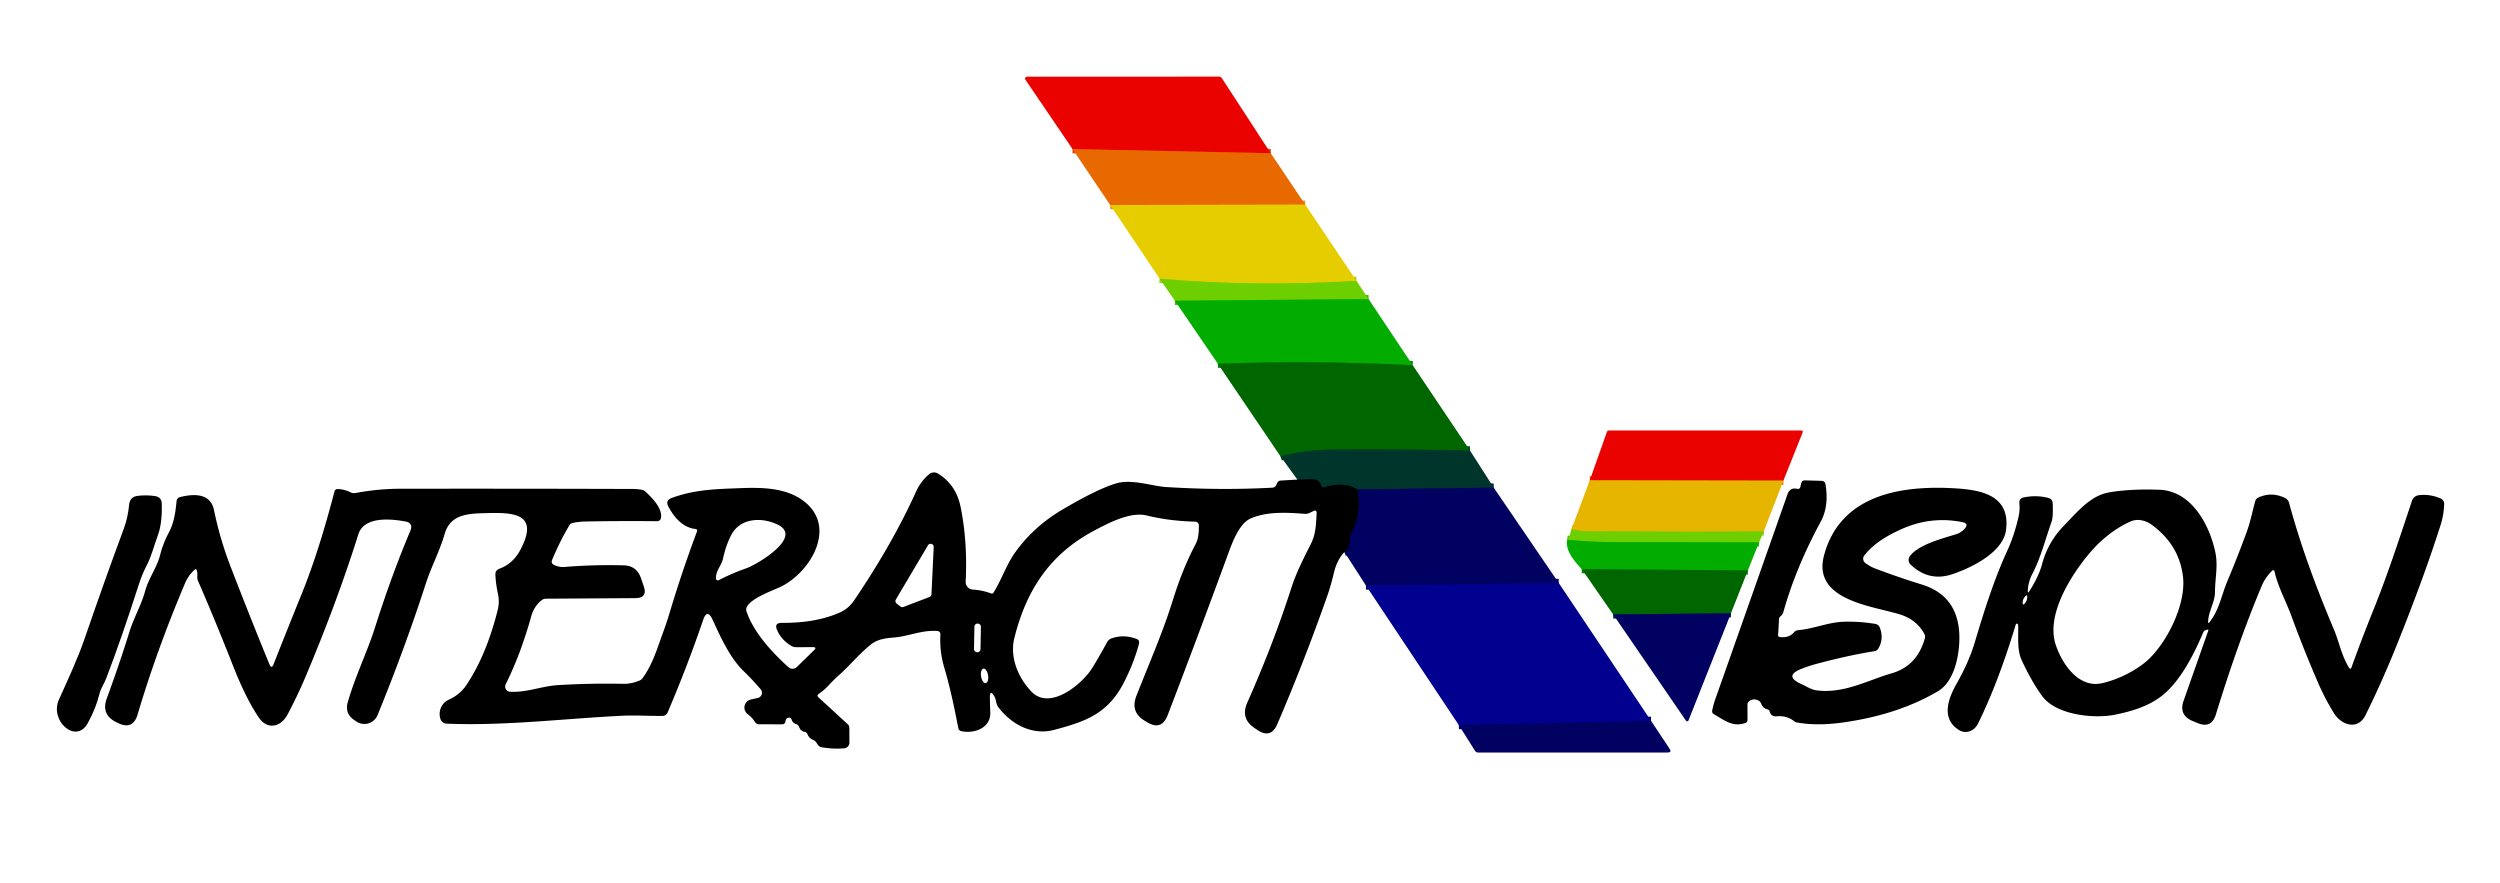 <?xml version="1.0" encoding="UTF-8" standalone="no"?>
<!DOCTYPE svg PUBLIC "-//W3C//DTD SVG 1.1//EN" "http://www.w3.org/Graphics/SVG/1.1/DTD/svg11.dtd">
<svg xmlns="http://www.w3.org/2000/svg" version="1.1" viewBox="0.00 0.00 600.00 212.00">
<g stroke-width="2.00" fill="none" stroke-linecap="butt">
<path stroke="#e93600" vector-effect="non-scaling-stroke" d="
  M 304.98 36.78
  L 257.41 35.78"
/>
<path stroke="#e79b00" vector-effect="non-scaling-stroke" d="
  M 313.26 49.12
  L 266.46 49.21"
/>
<path stroke="#a9ce00" vector-effect="non-scaling-stroke" d="
  M 325.56 67.41
  Q 301.22 68.88 278.30 66.88"
/>
<path stroke="#38be00" vector-effect="non-scaling-stroke" d="
  M 328.46 71.78
  L 281.97 72.18"
/>
<path stroke="#018a00" vector-effect="non-scaling-stroke" d="
  M 339.05 87.65
  Q 315.58 86.44 292.28 87.30"
/>
<path stroke="#004e16" vector-effect="non-scaling-stroke" d="
  M 352.79 108.11
  Q 336.85 107.80 320.98 107.89
  Q 312.68 107.94 307.33 109.54"
/>
<path stroke="#001b47" vector-effect="non-scaling-stroke" d="
  M 358.49 117.03
  L 325.81 117.46"
/>
<path stroke="#001b16" vector-effect="non-scaling-stroke" d="
  M 325.81 117.46
  Q 322.37 115.48 317.72 117.00
  Q 317.25 117.15 317.12 116.68
  Q 316.62 114.92 314.50 115.02
  Q 312.72 115.10 311.37 115.10"
/>
<path stroke="#000131" vector-effect="non-scaling-stroke" d="
  M 325.81 117.46
  Q 326.91 123.36 324.33 127.89
  Q 324.08 128.32 324.06 128.81
  Q 323.95 132.01 322.66 132.49"
/>
<path stroke="#010178" vector-effect="non-scaling-stroke" d="
  M 374.09 139.90
  L 327.82 140.52"
/>
<path stroke="#010178" vector-effect="non-scaling-stroke" d="
  M 396.25 173.00
  L 350.11 174.01"
/>
<path stroke="#e85c00" vector-effect="non-scaling-stroke" d="
  M 428.01 115.35
  L 381.55 115.27"
/>
<path stroke="#aac200" vector-effect="non-scaling-stroke" d="
  M 423.32 127.53
  Q 407.28 127.68 381.37 127.51
  Q 378.99 127.50 377.16 126.98"
/>
<path stroke="#38be00" vector-effect="non-scaling-stroke" d="
  M 422.18 130.17
  Q 404.41 130.10 386.76 130.10
  Q 381.86 130.10 376.14 129.54"
/>
<path stroke="#018a00" vector-effect="non-scaling-stroke" d="
  M 419.49 136.90
  L 379.62 136.59"
/>
<path stroke="#003431" vector-effect="non-scaling-stroke" d="
  M 415.43 147.18
  L 387.15 147.46"
/>
</g>
<path fill="#e90200" d="
  M 304.98 36.78
  L 257.41 35.78
  L 246.10 19.13
  A 0.47 0.47 0.0 0 1 246.49 18.40
  L 292.61 18.39
  Q 293.00 18.39 293.21 18.71
  L 304.98 36.78
  Z"
/>
<path fill="#e86900" d="
  M 304.98 36.78
  L 313.26 49.12
  L 266.46 49.21
  L 257.41 35.78
  L 304.98 36.78
  Z"
/>
<path fill="#e5cd00" d="
  M 313.26 49.12
  L 325.56 67.41
  Q 301.22 68.88 278.30 66.88
  L 266.46 49.21
  L 313.26 49.12
  Z"
/>
<path fill="#6dcf00" d="
  M 325.56 67.41
  L 328.46 71.78
  L 281.97 72.18
  L 278.30 66.88
  Q 301.22 68.88 325.56 67.41
  Z"
/>
<path fill="#02ad00" d="
  M 328.46 71.78
  L 339.05 87.65
  Q 315.58 86.44 292.28 87.30
  L 281.97 72.18
  L 328.46 71.78
  Z"
/>
<path fill="#006700" d="
  M 339.05 87.65
  L 352.79 108.11
  Q 336.85 107.80 320.98 107.89
  Q 312.68 107.94 307.33 109.54
  L 292.28 87.30
  Q 315.58 86.44 339.05 87.65
  Z"
/>
<path fill="#e90200" d="
  M 428.01 115.35
  L 381.55 115.27
  L 385.65 103.69
  Q 385.78 103.31 386.18 103.31
  L 432.27 103.32
  Q 432.82 103.32 432.62 103.83
  L 428.01 115.35
  Z"
/>
<path fill="#00352c" d="
  M 352.79 108.11
  L 358.49 117.03
  L 325.81 117.46
  Q 322.37 115.48 317.72 117.00
  Q 317.25 117.15 317.12 116.68
  Q 316.62 114.92 314.50 115.02
  Q 312.72 115.10 311.37 115.10
  L 307.33 109.54
  Q 312.68 107.94 320.98 107.89
  Q 336.85 107.80 352.79 108.11
  Z"
/>
<path fill="#000000" d="
  M 311.37 115.10
  Q 312.72 115.10 314.50 115.02
  Q 316.62 114.92 317.12 116.68
  Q 317.25 117.15 317.72 117.00
  Q 322.37 115.48 325.81 117.46
  Q 326.91 123.36 324.33 127.89
  Q 324.08 128.32 324.06 128.81
  Q 323.95 132.01 322.66 132.49
  Q 320.89 134.36 320.17 137.36
  Q 319.38 140.63 318.60 142.86
  Q 313.08 158.59 306.55 173.80
  Q 305.02 177.37 301.80 175.21
  Q 301.15 174.77 301.08 174.72
  Q 297.67 172.43 299.33 168.67
  Q 305.61 154.51 309.90 141.16
  C 311.11 137.38 312.83 134.10 314.58 130.60
  C 315.80 128.16 315.85 125.98 315.99 123.20
  Q 316.03 122.25 315.18 122.67
  L 314.33 123.09
  A 2.44 2.44 0.0 0 1 313.13 123.32
  C 308.96 123.00 303.92 122.70 300.04 124.49
  C 297.42 125.70 295.78 130.12 294.83 132.71
  Q 287.27 153.33 280.24 171.64
  Q 278.79 175.42 275.32 173.34
  Q 274.98 173.14 274.77 173.01
  Q 271.23 170.90 272.72 167.05
  C 275.71 159.38 278.99 152.03 281.43 144.20
  Q 283.85 136.40 286.94 130.61
  C 287.64 129.29 287.73 127.63 287.74 126.14
  A 0.93 0.93 0.0 0 0 286.84 125.20
  Q 280.58 125.04 275.18 123.71
  C 271.24 122.75 265.91 125.57 262.33 127.50
  C 252.26 132.91 246.37 141.30 243.44 153.16
  C 242.28 157.84 244.45 162.79 247.57 166.01
  C 252.09 170.67 259.90 164.01 262.19 160.24
  Q 264.01 157.24 265.70 154.13
  A 1.99 1.98 -85.1 0 1 266.80 153.20
  Q 269.63 152.20 272.72 153.32
  Q 273.59 153.63 273.35 154.52
  Q 272.19 158.92 269.86 163.56
  C 265.96 171.30 260.63 173.13 253.05 175.16
  C 247.75 176.59 242.68 173.83 239.58 169.69
  C 238.98 168.90 239.14 167.91 238.62 167.08
  Q 237.55 165.35 237.57 167.39
  Q 237.59 169.10 237.67 170.95
  C 237.82 174.66 233.95 176.14 230.77 175.49
  Q 230.12 175.36 229.99 174.71
  C 229.04 169.85 228.04 165.00 226.65 160.32
  Q 225.45 156.30 225.70 152.24
  A 0.76 0.76 0.0 0 0 225.00 151.44
  C 221.24 151.16 218.22 152.69 214.58 153.00
  C 212.59 153.17 210.66 153.37 209.01 154.68
  C 206.15 156.97 204.06 159.63 201.40 161.99
  Q 200.13 163.12 199.01 164.34
  Q 197.81 165.66 196.41 166.60
  A 0.45 0.45 0.0 0 0 196.36 167.30
  L 203.46 173.82
  Q 203.84 174.17 203.84 174.69
  L 203.86 178.22
  A 1.38 1.37 -2.7 0 1 202.60 179.60
  Q 200.09 179.82 197.24 179.35
  Q 196.65 179.25 196.30 178.76
  L 195.88 178.16
  Q 195.59 177.75 195.13 177.57
  Q 194.16 177.18 193.78 176.17
  A 0.86 0.84 83.3 0 0 193.11 175.63
  Q 192.15 175.48 191.80 174.51
  A 1.21 1.20 -0.9 0 0 191.01 173.75
  Q 190.24 173.51 189.99 172.71
  Q 189.81 172.12 189.20 172.26
  Q 188.61 172.39 188.52 173.08
  Q 188.42 173.84 187.66 173.84
  L 182.23 173.82
  Q 181.54 173.82 181.17 173.24
  Q 180.47 172.15 179.47 171.41
  A 1.98 1.98 0.0 0 1 180.21 167.88
  L 181.89 167.50
  A 1.27 1.27 0.0 0 0 182.57 165.44
  Q 180.52 163.04 178.34 160.93
  C 175.14 157.81 172.90 152.81 171.03 148.75
  Q 169.73 145.92 168.72 148.88
  Q 165.07 159.61 160.25 170.95
  Q 159.88 171.82 158.94 171.82
  C 155.71 171.85 152.59 171.62 149.32 171.78
  C 135.12 172.48 121.34 174.24 107.21 173.68
  A 1.64 1.64 0.0 0 1 105.72 172.58
  C 105.09 170.83 105.93 168.72 107.66 167.95
  Q 110.35 166.75 111.89 164.47
  Q 116.70 157.34 119.45 146.41
  Q 119.93 144.47 119.51 142.53
  Q 118.99 140.15 118.89 137.86
  A 1.37 1.36 -11.2 0 1 119.80 136.51
  Q 123.13 135.33 124.95 131.85
  C 129.52 123.12 123.08 122.97 116.69 123.15
  C 112.52 123.26 108.11 123.33 106.73 128.11
  C 105.53 132.27 103.50 136.02 102.17 140.13
  Q 97.22 155.44 90.62 171.62
  A 3.42 3.42 0.0 0 1 85.56 173.18
  L 85.05 172.84
  Q 82.68 171.25 83.47 168.51
  C 85.22 162.38 88.12 156.51 90.01 150.57
  Q 93.94 138.16 98.48 127.39
  Q 99.27 125.51 97.26 125.15
  C 93.89 124.53 87.38 123.84 86.00 128.25
  Q 80.80 144.77 73.26 162.58
  Q 71.36 167.06 69.01 171.49
  C 67.39 174.54 64.17 175.22 62.13 172.23
  C 59.62 168.54 57.56 163.91 55.91 159.73
  Q 51.56 148.69 47.55 139.47
  A 2.40 2.32 36.8 0 1 47.36 138.29
  Q 47.42 137.61 47.25 136.96
  Q 47.09 136.36 46.64 136.79
  Q 45.18 138.15 44.42 139.95
  Q 37.59 156.08 33.03 171.47
  Q 31.91 175.27 28.35 173.54
  Q 28.10 173.42 27.94 173.34
  Q 24.20 171.52 25.63 167.62
  Q 28.60 159.54 31.09 151.56
  C 32.13 148.22 33.94 145.16 34.84 141.82
  C 35.68 138.75 37.67 136.25 38.46 133.09
  Q 39.15 130.37 40.58 127.70
  C 41.76 125.50 42.14 122.80 42.37 120.31
  Q 42.45 119.49 43.26 119.29
  C 46.36 118.52 50.49 118.24 51.35 122.39
  Q 52.79 129.37 55.31 135.90
  Q 59.95 147.95 64.66 159.42
  Q 65.17 160.65 65.66 159.41
  Q 69.16 150.54 72.47 142.38
  Q 76.49 132.46 80.25 118.04
  Q 80.43 117.33 81.16 117.37
  Q 82.72 117.45 84.11 118.15
  Q 84.70 118.45 85.35 118.32
  Q 90.73 117.31 96.01 117.30
  Q 123.66 117.26 151.73 117.35
  Q 152.95 117.35 154.04 117.55
  Q 154.54 117.64 154.91 117.98
  C 156.53 119.51 159.03 121.99 158.63 124.33
  A 0.91 0.91 0.0 0 1 157.72 125.09
  Q 148.89 125.00 140.50 125.16
  Q 138.98 125.19 137.43 125.50
  Q 136.92 125.61 136.66 126.05
  Q 134.27 130.10 132.50 134.39
  Q 132.18 135.19 132.95 135.57
  Q 134.22 136.18 135.51 136.07
  Q 142.46 135.50 149.65 135.68
  Q 152.79 135.76 153.82 138.73
  L 154.50 140.69
  Q 155.48 143.53 152.48 143.55
  L 131.00 143.69
  Q 130.48 143.69 130.07 144.00
  Q 128.18 145.43 127.47 147.98
  Q 124.97 156.99 121.37 164.22
  A 1.24 1.24 0.0 0 0 122.40 166.01
  C 126.43 166.26 129.92 164.67 133.91 164.43
  Q 141.74 163.95 149.59 164.12
  Q 151.51 164.15 153.46 163.35
  A 1.80 1.78 6.6 0 0 154.20 162.77
  C 156.59 159.54 157.68 155.77 159.04 152.05
  Q 159.98 149.50 160.77 146.87
  Q 163.70 137.10 167.27 127.57
  Q 167.47 127.02 166.88 126.95
  Q 163.04 126.50 160.41 121.58
  Q 159.62 120.10 161.19 119.52
  C 166.66 117.50 171.64 117.39 177.25 117.17
  C 182.65 116.96 188.71 116.94 193.07 120.40
  C 200.95 126.65 194.41 137.43 187.37 140.82
  C 185.20 141.86 180.22 143.56 179.21 145.74
  Q 179.00 146.20 179.15 146.68
  C 180.79 151.72 185.37 156.66 189.23 160.12
  A 1.48 1.47 43.8 0 0 191.25 160.08
  L 195.37 156.05
  Q 196.13 155.30 195.07 155.31
  L 191.10 155.33
  Q 190.47 155.33 189.94 155.02
  Q 187.56 153.63 186.50 151.21
  Q 185.75 149.48 187.64 149.49
  Q 195.94 149.55 201.71 146.93
  Q 203.66 146.04 204.98 144.10
  Q 214.17 130.57 219.87 117.95
  Q 220.95 115.57 222.96 113.83
  A 1.81 1.80 -50.0 0 1 225.07 113.64
  Q 229.44 116.27 230.54 121.64
  Q 232.24 129.98 231.76 139.58
  A 1.83 1.82 -87.0 0 0 233.48 141.50
  Q 235.79 141.64 237.84 142.42
  Q 238.24 142.57 238.46 142.21
  C 240.42 139.06 241.55 135.46 243.70 132.49
  Q 248.14 126.33 255.00 122.29
  Q 263.50 117.28 268.01 115.98
  C 271.69 114.93 276.59 116.67 279.73 116.88
  Q 292.95 117.72 305.40 117.04
  A 1.01 1.01 0.0 0 0 306.26 116.47
  L 306.55 115.87
  A 0.91 0.91 0.0 0 1 307.33 115.34
  L 311.37 115.10
  Z
  M 171.83 138.84
  A 0.46 0.46 0.0 0 0 172.50 139.24
  Q 175.70 137.58 179.17 136.37
  C 181.51 135.55 192.94 128.93 186.63 125.90
  C 182.81 124.06 177.59 124.26 175.44 128.51
  Q 174.17 131.03 173.56 133.92
  C 173.17 135.77 171.77 136.92 171.83 138.84
  Z
  M 223.08 143.28
  A 0.74 0.74 0.0 0 0 223.55 142.63
  L 224.09 131.29
  A 0.74 0.74 0.0 0 0 222.71 130.88
  L 215.00 143.89
  A 0.74 0.74 0.0 0 0 215.19 144.85
  L 216.11 145.57
  A 0.74 0.74 0.0 0 0 216.83 145.67
  L 223.08 143.28
  Z
  M 235.417 150.434
  A 0.76 0.76 0.0 0 0 234.67 149.661
  L 234.63 149.66
  A 0.76 0.76 0.0 0 0 233.857 150.407
  L 233.763 155.766
  A 0.76 0.76 0.0 0 0 234.51 156.539
  L 234.55 156.54
  A 0.76 0.76 0.0 0 0 235.323 155.793
  L 235.417 150.434
  Z
  M 236.572 163.949
  A 1.76 0.85 81.1 0 0 237.14 162.078
  A 1.76 0.85 81.1 0 0 236.028 160.471
  A 1.76 0.85 81.1 0 0 235.46 162.341
  A 1.76 0.85 81.1 0 0 236.572 163.949
  Z"
/>
<path fill="#e6b500" d="
  M 428.01 115.35
  L 423.32 127.53
  Q 407.28 127.68 381.37 127.51
  Q 378.99 127.50 377.16 126.98
  L 381.55 115.27
  L 428.01 115.35
  Z"
/>
<path fill="#000000" d="
  M 471.52 126.88
  Q 472.62 125.65 471.00 125.32
  Q 463.42 123.79 456.27 127.03
  C 452.93 128.55 449.73 130.39 447.43 133.32
  A 1.26 1.25 38.1 0 0 447.65 135.09
  Q 448.81 135.99 450.14 136.48
  Q 455.56 138.53 461.24 140.29
  Q 469.44 142.82 470.18 151.37
  C 470.58 155.99 469.37 163.35 465.19 165.84
  Q 455.78 171.45 442.58 173.36
  Q 436.12 174.29 431.26 173.39
  A 1.40 1.37 -20.6 0 1 430.65 173.12
  Q 428.84 171.69 426.41 171.91
  Q 425.07 172.04 424.72 170.77
  Q 424.61 170.36 424.20 170.25
  Q 423.07 169.96 422.68 168.88
  A 1.43 1.40 -88.7 0 0 421.92 168.07
  Q 420.79 167.57 419.83 168.26
  Q 419.39 168.57 419.39 169.11
  L 419.40 172.76
  Q 419.40 173.34 418.86 173.52
  C 415.82 174.59 413.73 172.78 411.30 171.38
  Q 410.81 171.09 410.92 170.54
  Q 411.21 169.13 411.64 167.89
  Q 420.29 143.41 429.00 118.62
  Q 429.60 116.91 431.38 117.33
  A 0.57 0.57 0.0 0 0 432.06 116.93
  L 432.33 115.90
  Q 432.51 115.27 433.16 115.29
  L 437.13 115.40
  Q 438.00 115.43 438.13 116.28
  Q 438.98 121.52 436.97 125.21
  Q 431.02 136.16 428.01 146.88
  Q 427.87 147.38 427.51 147.74
  Q 427.39 147.86 427.26 147.98
  Q 426.96 148.26 426.95 148.67
  Q 426.89 150.45 426.74 152.28
  Q 426.69 152.85 427.26 152.91
  Q 429.40 153.11 430.52 151.79
  Q 430.93 151.30 431.57 151.24
  C 435.32 150.91 438.76 149.34 442.47 149.22
  Q 446.22 149.10 450.06 149.73
  A 1.42 1.41 84.2 0 1 451.16 150.63
  Q 452.18 153.31 450.81 155.64
  Q 450.49 156.18 449.87 156.28
  Q 443.22 157.36 435.66 159.41
  Q 434.13 159.83 432.43 160.49
  Q 427.96 162.22 432.34 164.18
  C 433.54 164.71 434.65 165.51 435.95 165.68
  C 442.52 166.54 448.00 163.35 454.08 161.57
  Q 460.12 159.80 461.97 153.18
  Q 462.12 152.66 461.86 152.18
  Q 460.04 148.70 455.85 147.42
  C 449.21 145.39 434.87 144.02 437.78 133.25
  C 441.72 118.68 456.30 116.46 469.06 117.19
  C 475.36 117.55 482.56 118.78 481.44 127.24
  C 480.72 132.62 473.05 136.31 468.55 137.81
  Q 462.94 139.69 458.54 135.49
  A 1.52 1.52 0.0 0 1 458.35 133.51
  C 460.38 130.68 466.31 129.21 469.49 128.21
  Q 470.68 127.83 471.52 126.88
  Z"
/>
<path fill="#000161" d="
  M 358.49 117.03
  L 374.09 139.90
  L 327.82 140.52
  L 322.66 132.49
  Q 323.95 132.01 324.06 128.81
  Q 324.08 128.32 324.33 127.89
  Q 326.91 123.36 325.81 117.46
  L 358.49 117.03
  Z"
/>
<path fill="#000000" d="
  M 487.07 141.86
  Q 489.33 138.28 490.10 135.39
  Q 491.51 130.08 495.33 126.17
  C 498.44 123.00 501.61 118.96 506.21 118.17
  Q 511.24 117.30 518.22 117.54
  C 526.02 117.80 530.33 126.07 531.69 132.60
  C 532.36 135.81 531.61 138.80 531.60 142.01
  C 531.60 144.61 530.05 146.56 529.95 149.17
  Q 529.92 149.81 530.31 149.30
  C 532.70 146.20 533.16 142.78 534.61 139.37
  Q 536.95 133.83 539.21 127.66
  C 540.11 125.19 540.56 122.80 541.25 120.32
  Q 541.42 119.68 542.02 119.40
  Q 545.23 117.94 548.45 119.54
  A 1.80 1.78 6.0 0 1 549.37 120.66
  C 552.11 130.76 555.68 140.53 560.11 151.00
  C 561.41 154.07 561.95 157.33 563.75 160.21
  Q 564.13 160.81 564.37 160.14
  Q 566.81 153.35 569.61 146.41
  C 573.10 137.76 575.96 128.93 578.88 120.18
  A 1.96 1.95 -84.3 0 1 580.50 118.85
  Q 583.15 118.52 585.75 119.63
  A 1.41 1.40 -77.3 0 1 586.61 121.00
  Q 586.49 123.63 585.80 125.82
  Q 581.93 138.05 575.42 154.34
  Q 571.73 163.55 567.71 171.66
  C 565.88 175.33 561.95 174.05 560.18 171.21
  Q 558.09 167.84 556.53 164.29
  Q 553.10 156.45 549.95 147.87
  C 548.61 144.21 546.72 140.89 545.87 137.10
  A 0.32 0.32 0.0 0 0 545.34 136.94
  Q 543.66 138.58 542.80 140.64
  Q 537.15 154.09 531.80 171.50
  Q 530.75 174.90 527.46 173.55
  Q 527.13 173.42 526.27 173.06
  Q 522.84 171.66 524.07 168.17
  L 530.02 151.26
  A 0.12 0.12 0.0 0 0 529.89 151.10
  L 529.59 151.16
  Q 528.98 151.28 528.74 151.85
  Q 524.05 163.01 518.70 167.11
  C 515.51 169.56 511.41 170.77 507.53 171.54
  C 502.71 172.51 493.56 171.69 490.15 167.09
  Q 487.79 163.91 485.31 158.69
  C 483.99 155.92 484.47 152.99 484.36 150.09
  Q 484.36 149.84 484.14 149.70
  Q 484.01 149.62 483.87 149.75
  Q 483.80 149.81 483.78 149.90
  Q 479.59 163.81 474.71 173.68
  C 473.86 175.40 471.87 176.31 470.07 175.16
  C 465.75 172.37 467.62 167.54 469.64 163.99
  Q 472.53 158.89 473.94 154.19
  C 476.17 146.73 478.52 139.19 481.78 132.09
  Q 483.38 128.63 484.43 124.12
  Q 484.81 122.53 484.65 120.80
  Q 484.55 119.61 485.73 119.37
  Q 488.74 118.77 491.56 119.49
  Q 492.61 119.76 492.65 120.84
  Q 492.78 124.07 492.39 125.18
  C 490.93 129.30 489.78 133.86 487.75 137.76
  Q 486.78 139.63 486.67 141.73
  Q 486.62 142.57 487.07 141.86
  Z
  M 500.67 133.75
  C 496.31 139.24 491.07 148.04 493.41 154.86
  C 495.00 159.52 498.91 165.12 504.33 164.00
  C 508.22 163.20 513.23 160.72 516.04 157.87
  C 520.49 153.38 524.65 144.76 523.92 138.43
  Q 523.04 130.81 516.45 125.97
  C 515.01 124.92 513.05 124.38 511.32 125.16
  Q 505.39 127.82 500.67 133.75
  Z
  M 486.04 143.14
  Q 485.45 143.78 485.44 144.64
  Q 485.43 145.40 485.94 144.83
  Q 486.50 144.19 486.54 143.35
  Q 486.58 142.55 486.04 143.14
  Z"
/>
<path fill="#000000" d="
  M 37.83 128.63
  C 37.00 130.84 36.39 133.37 35.39 135.32
  Q 34.10 137.83 33.36 140.13
  Q 29.29 152.86 25.47 162.87
  C 24.99 164.12 24.20 165.17 23.88 166.50
  Q 23.03 169.99 21.07 173.55
  C 18.21 178.73 11.89 172.97 14.12 167.96
  C 16.33 163.01 18.64 158.15 20.42 152.95
  Q 24.97 139.70 29.75 126.78
  Q 30.72 124.13 30.99 121.12
  Q 31.16 119.25 33.02 119.01
  Q 35.10 118.74 37.21 119.06
  Q 38.77 119.30 38.82 120.87
  Q 38.98 125.62 37.83 128.63
  Z"
/>
<path fill="#6dcf00" d="
  M 423.32 127.53
  L 422.18 130.17
  Q 404.41 130.10 386.76 130.10
  Q 381.86 130.10 376.14 129.54
  Q 376.90 128.42 377.16 126.98
  Q 378.99 127.50 381.37 127.51
  Q 407.28 127.68 423.32 127.53
  Z"
/>
<path fill="#02ad00" d="
  M 376.14 129.54
  Q 381.86 130.10 386.76 130.10
  Q 404.41 130.10 422.18 130.17
  L 419.49 136.90
  L 379.62 136.59
  Q 375.43 132.29 376.14 129.54
  Z"
/>
<path fill="#006700" d="
  M 419.49 136.90
  L 415.43 147.18
  L 387.15 147.46
  L 379.62 136.59
  L 419.49 136.90
  Z"
/>
<path fill="#01008f" d="
  M 374.09 139.90
  L 396.25 173.00
  L 350.11 174.01
  L 327.82 140.52
  L 374.09 139.90
  Z"
/>
<path fill="#000161" d="
  M 415.43 147.18
  L 405.24 172.90
  A 0.35 0.35 0.0 0 1 404.63 172.96
  L 387.15 147.46
  L 415.43 147.18
  Z"
/>
<path fill="#000161" d="
  M 396.25 173.00
  L 400.70 179.70
  Q 401.30 180.60 400.22 180.60
  L 354.76 180.61
  Q 354.27 180.61 354.00 180.19
  L 350.11 174.01
  L 396.25 173.00
  Z"
/>
</svg>
